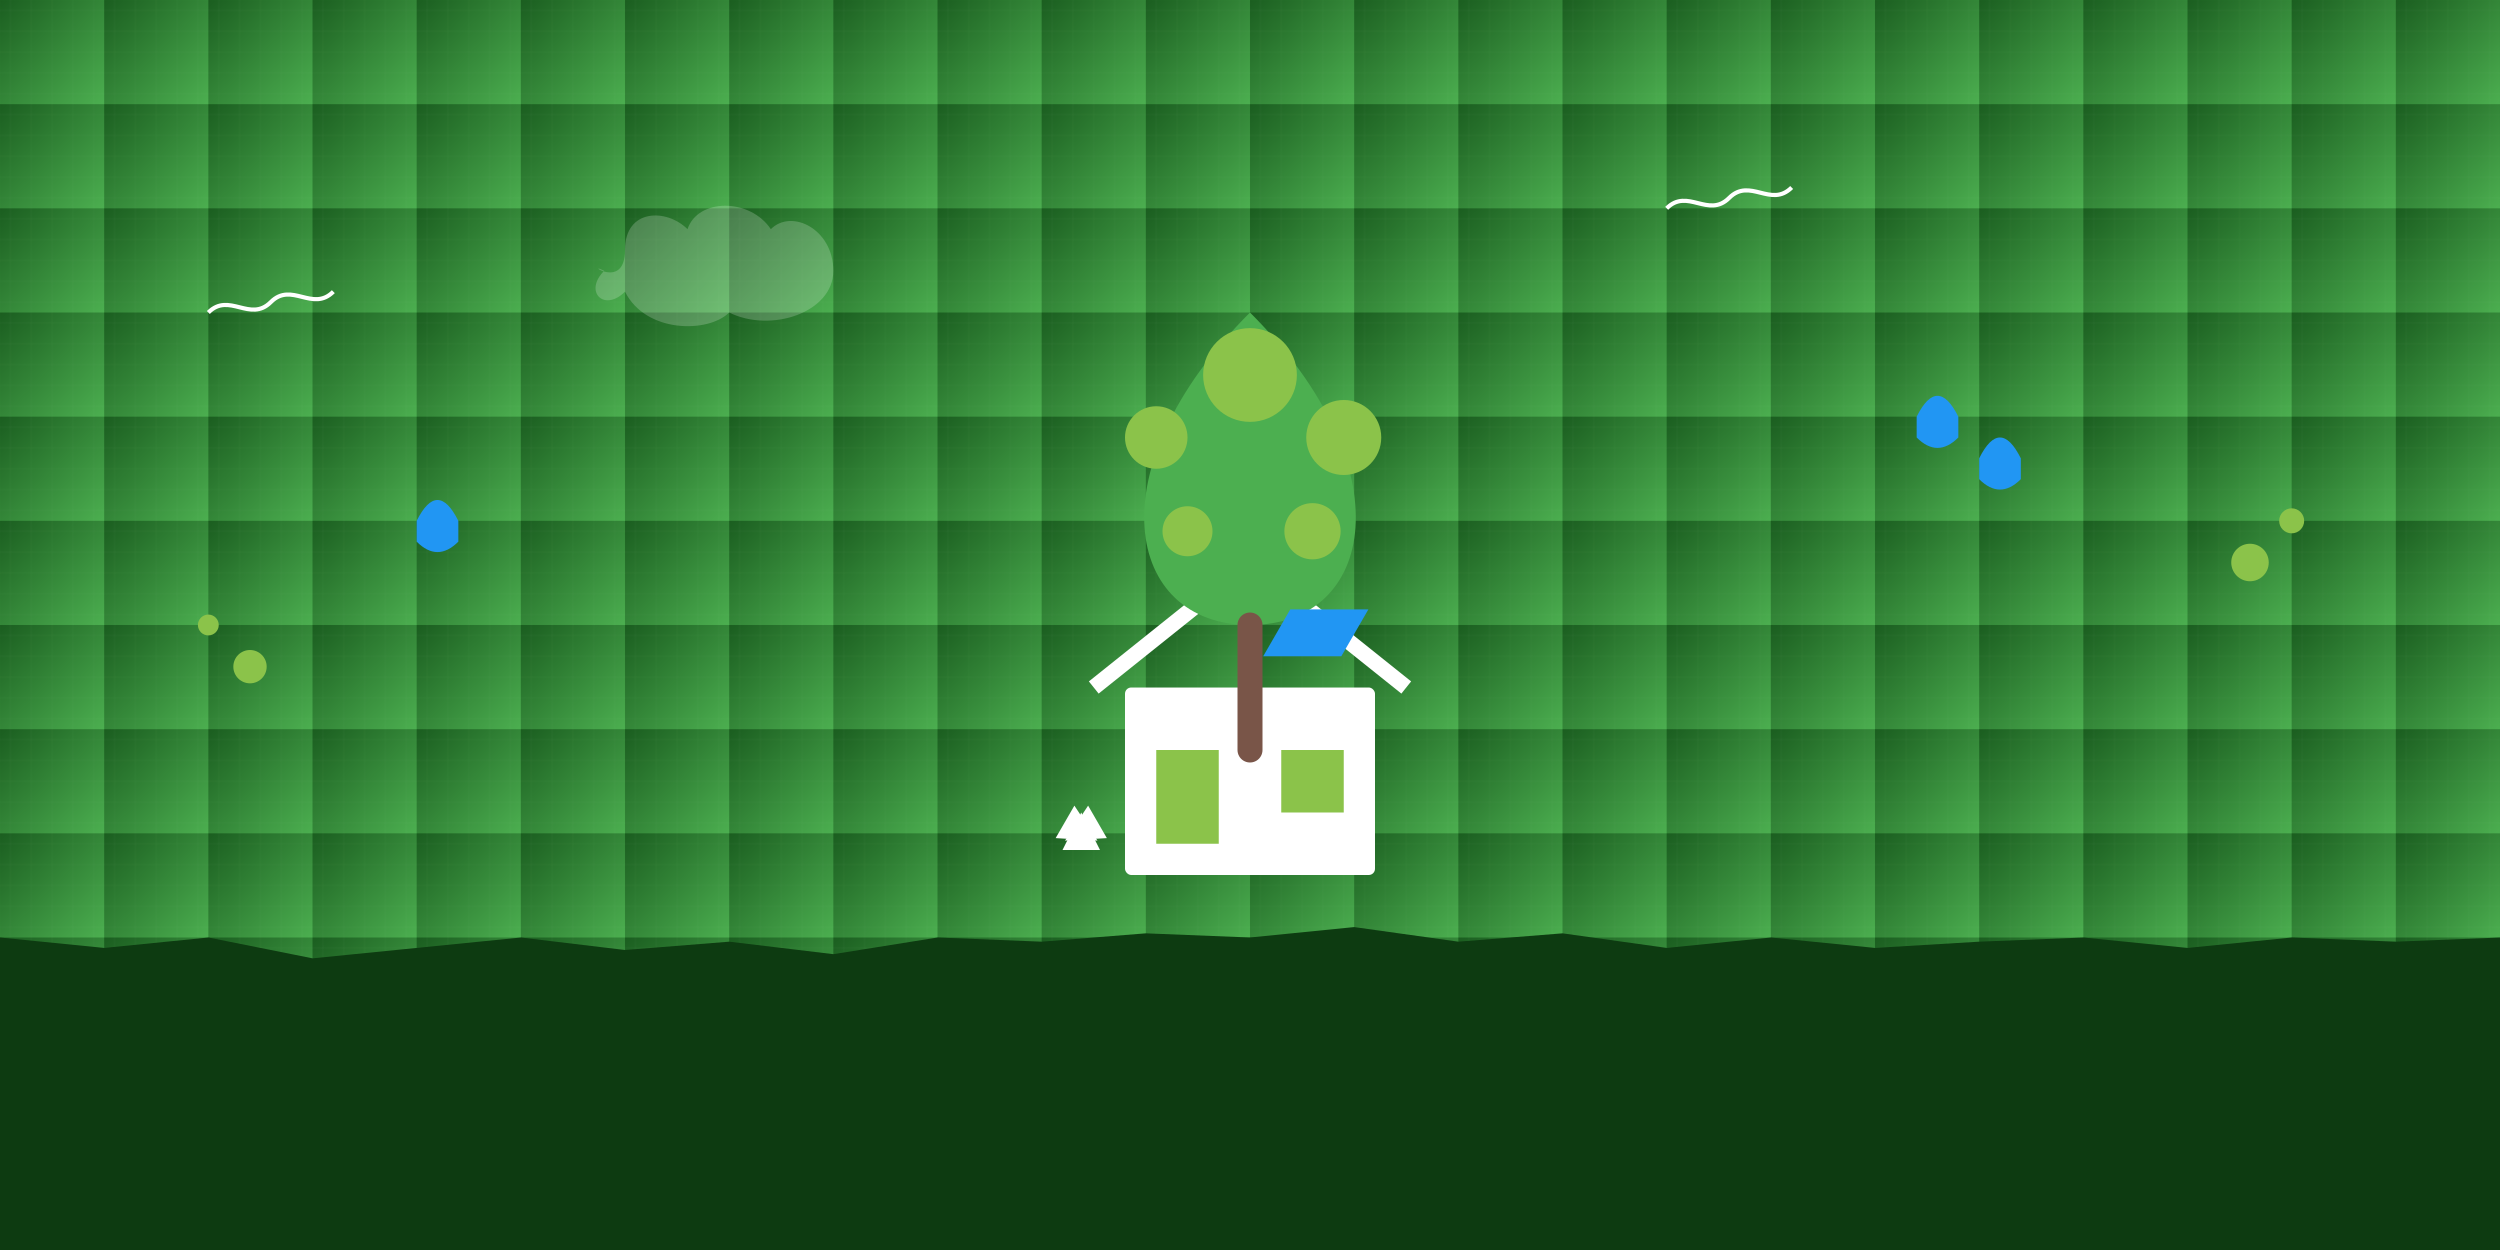 <svg xmlns="http://www.w3.org/2000/svg" viewBox="0 0 1200 600" width="1200" height="600">
  <!-- Background gradient -->
  <defs>
    <linearGradient id="bgGradient" x1="0%" y1="0%" x2="100%" y2="100%">
      <stop offset="0%" stop-color="#1B5E20" />
      <stop offset="100%" stop-color="#4CAF50" />
    </linearGradient>
    <!-- Texture pattern -->
    <pattern id="texture" width="100" height="100" patternUnits="userSpaceOnUse" patternTransform="scale(0.5)">
      <rect width="100" height="100" fill="url(#bgGradient)" />
      <path d="M0 10L100 10M0 30L100 30M0 50L100 50M0 70L100 70M0 90L100 90" stroke="#fff" stroke-opacity="0.05" stroke-width="0.5" />
      <path d="M10 0L10 100M30 0L30 100M50 0L50 100M70 0L70 100M90 0L90 100" stroke="#fff" stroke-opacity="0.05" stroke-width="0.5" />
    </pattern>
  </defs>

  <!-- Main background with texture -->
  <rect width="1200" height="600" fill="url(#texture)" />

  <!-- City silhouette of Olomouc -->
  <path d="M0 450L50 455L100 450L150 460L200 455L250 450L300 456L350 452L400 458L450 450L500 452L550 448L600 450L650 445L700 452L750 448L800 455L850 450L900 455L950 452L1000 450L1050 455L1100 450L1150 452L1200 450L1200 600L0 600Z" fill="#0D3B11" />

  <!-- Main eco icon: stylized tree with house -->
  <g transform="translate(600, 300) scale(1.5)">
    <!-- House -->
    <rect x="-40" y="20" width="80" height="60" fill="#FFFFFF" rx="2" />
    <rect x="-30" y="40" width="20" height="30" fill="#8BC34A" />
    <rect x="10" y="40" width="20" height="20" fill="#8BC34A" />
    <path d="M-50 20L0 -20L50 20" stroke="#FFFFFF" stroke-width="5" fill="none" />
    
    <!-- Tree behind house -->
    <path d="M0 -100C-50 -50 -40 0 0 0C40 0 50 -50 0 -100Z" fill="#4CAF50" />
    <path d="M0 0L0 40" stroke="#795548" stroke-width="8" stroke-linecap="round" />
    
    <!-- Leaves and ecological elements -->
    <circle cx="-30" cy="-60" r="10" fill="#8BC34A" />
    <circle cx="30" cy="-60" r="12" fill="#8BC34A" />
    <circle cx="0" cy="-80" r="15" fill="#8BC34A" />
    <circle cx="-20" cy="-30" r="8" fill="#8BC34A" />
    <circle cx="20" cy="-30" r="9" fill="#8BC34A" />
    
    <!-- Solar panel on roof -->
    <rect x="10" y="-5" width="25" height="15" fill="#2196F3" transform="skewX(-30)" />
    
    <!-- Recycling symbol -->
    <g transform="translate(-60, 60) scale(0.6)">
      <path d="M10,0 L0,20 L20,20 Z" fill="#FFFFFF" transform="rotate(0)" />
      <path d="M10,0 L0,20 L20,20 Z" fill="#FFFFFF" transform="rotate(120, 10, 10)" />
      <path d="M10,0 L0,20 L20,20 Z" fill="#FFFFFF" transform="rotate(240, 10, 10)" />
    </g>
  </g>

  <!-- Decorative elements -->
  <!-- Birds -->
  <path d="M100,150 C110,140 120,155 130,145 C140,135 150,150 160,140" stroke="#FFFFFF" stroke-width="2" fill="none" />
  <path d="M800,100 C810,90 820,105 830,95 C840,85 850,100 860,90" stroke="#FFFFFF" stroke-width="2" fill="none" />
  
  <!-- Cloud -->
  <path d="M300,120 C300,100 320,100 330,110 C335,95 360,95 370,110 C380,100 400,110 400,130 C400,150 370,160 350,150 C340,160 310,160 300,140 C290,150 280,140 290,130 C280,125 300,140 300,120" fill="#FFFFFF" fill-opacity="0.2" />
  
  <!-- Small decorative elements -->
  <circle cx="100" cy="300" r="5" fill="#8BC34A" />
  <circle cx="120" cy="320" r="8" fill="#8BC34A" />
  <circle cx="1100" cy="250" r="6" fill="#8BC34A" />
  <circle cx="1080" cy="270" r="9" fill="#8BC34A" />
  
  <!-- Water drops representing sustainability -->
  <path d="M920,200 Q930,180 940,200 L940,210 Q930,220 920,210 Z" fill="#2196F3" />
  <path d="M950,220 Q960,200 970,220 L970,230 Q960,240 950,230 Z" fill="#2196F3" />
  <path d="M200,250 Q210,230 220,250 L220,260 Q210,270 200,260 Z" fill="#2196F3" />
</svg>
